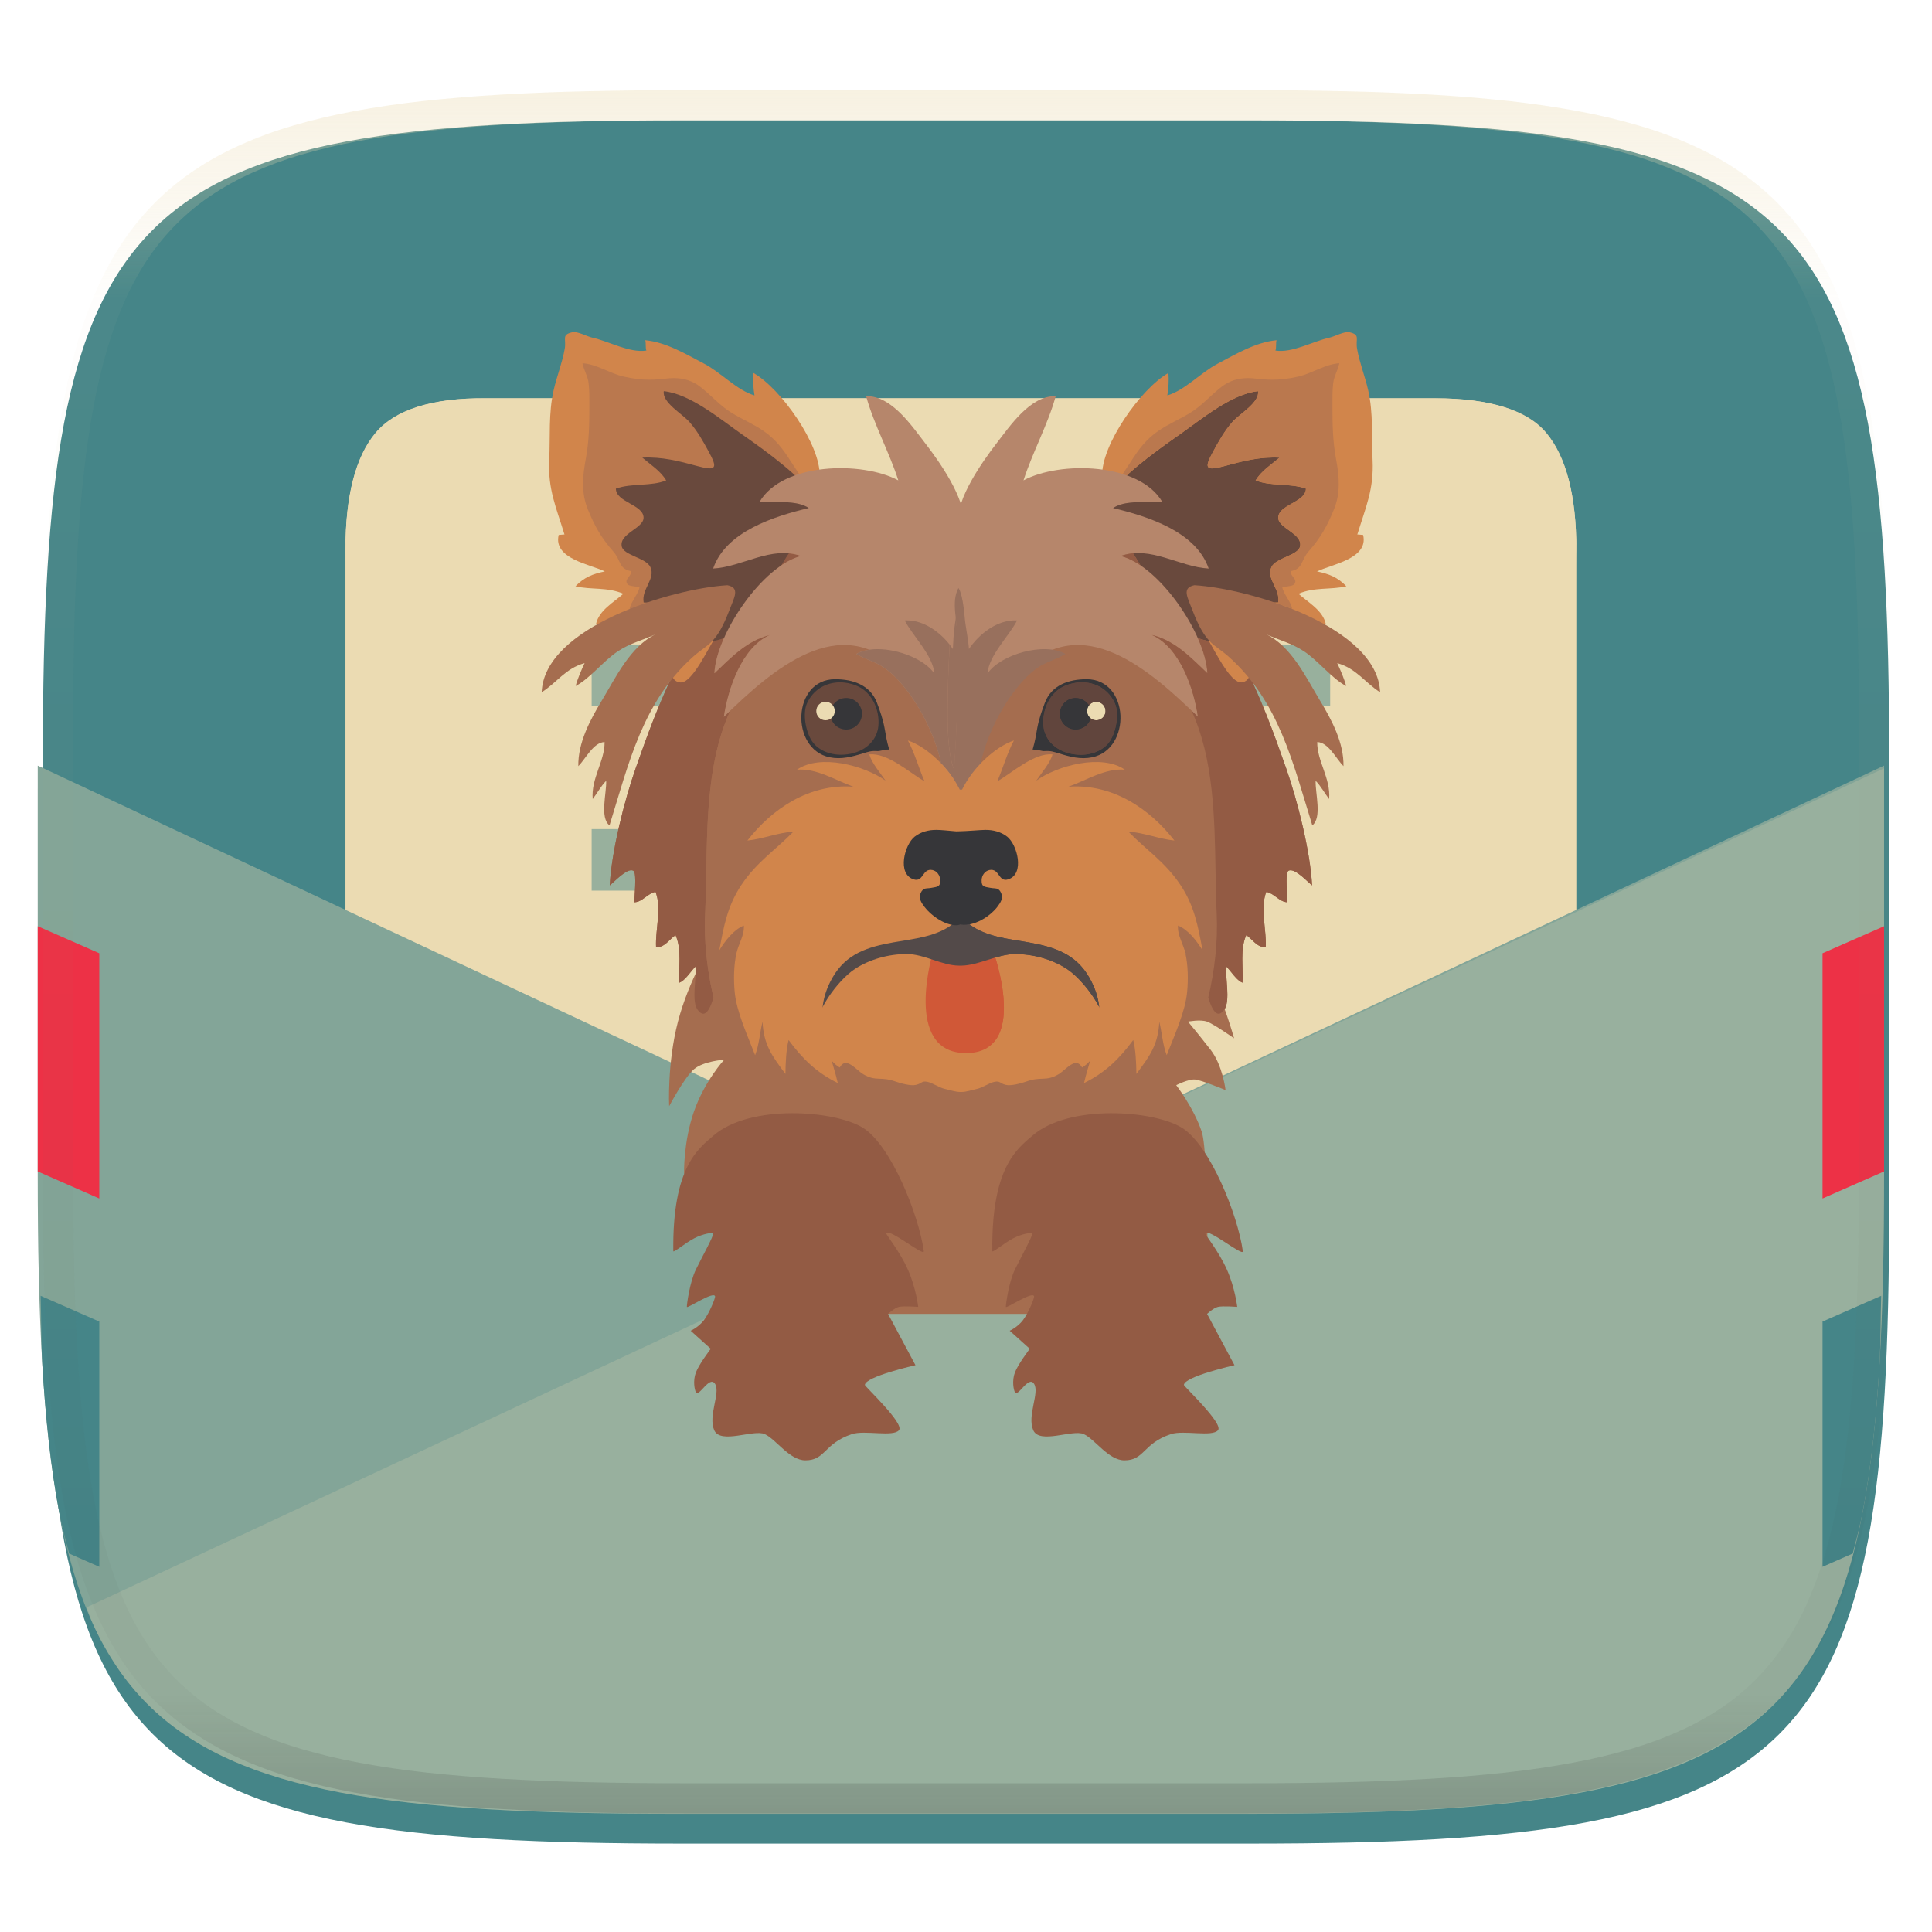 <svg xmlns="http://www.w3.org/2000/svg" style="isolation:isolate" width="256" height="256" viewBox="0 0 256 256">
 <defs>
  <filter id="tu0AadX7NREyMip7ikZizAUePxGsE2ZW" width="400%" height="400%" x="-200%" y="-200%" color-interpolation-filters="sRGB" filterUnits="objectBoundingBox">
   <feGaussianBlur xmlns="http://www.w3.org/2000/svg" in="SourceGraphic" stdDeviation="4.294"/>
   <feOffset xmlns="http://www.w3.org/2000/svg" dx="0" dy="4" result="pf_100_offsetBlur"/>
   <feFlood xmlns="http://www.w3.org/2000/svg" flood-opacity=".4"/>
   <feComposite xmlns="http://www.w3.org/2000/svg" in2="pf_100_offsetBlur" operator="in" result="pf_100_dropShadow"/>
   <feBlend xmlns="http://www.w3.org/2000/svg" in="SourceGraphic" in2="pf_100_dropShadow" mode="normal"/>
  </filter>
 </defs>
 <g filter="url(#tu0AadX7NREyMip7ikZizAUePxGsE2ZW)">
  <path fill="#458588" d="M 165.685 11.947 C 239.74 11.947 250.324 22.504 250.324 96.491 L 250.324 155.742 C 250.324 229.728 239.74 240.285 165.685 240.285 L 90.315 240.285 C 16.26 240.285 5.676 229.728 5.676 155.742 L 5.676 96.491 C 5.676 22.504 16.26 11.947 90.315 11.947 L 165.685 11.947 L 165.685 11.947 Z"/>
 </g>
 <defs>
  <filter id="tlCQB8UFjpd35LSUefMiRaMoP1MKkXzO" width="400%" height="400%" x="-200%" y="-200%" color-interpolation-filters="sRGB" filterUnits="objectBoundingBox">
   <feGaussianBlur xmlns="http://www.w3.org/2000/svg" stdDeviation=".76"/>
  </filter>
 </defs>
 <g opacity=".1" filter="url(#tlCQB8UFjpd35LSUefMiRaMoP1MKkXzO)">
  <path d="M 64.462 52.779 C 57.175 52.688 52.279 54.324 49.766 57.34 C 47.127 60.481 45.775 65.634 45.775 72.796 L 45.775 199.565 L 208.875 199.565 L 208.875 72.796 C 208.875 65.634 207.523 60.481 204.884 57.34 C 202.371 54.324 197.4 52.779 190.188 52.779 L 64.462 52.779 L 64.462 52.779 Z"/>
 </g>
 <path fill="#ebdbb2" d="M 64.462 52.779 C 57.175 52.688 52.279 54.324 49.766 57.34 C 47.127 60.481 45.775 65.634 45.775 72.796 L 45.775 199.565 L 208.875 199.565 L 208.875 72.796 C 208.875 65.634 207.523 60.481 204.884 57.34 C 202.371 54.324 197.4 52.779 190.188 52.779 L 64.462 52.779 L 64.462 52.779 Z"/>
 <g opacity=".5">
  <path fill="#458588" d="M 78.395 85.395 L 78.395 93.55 L 176.255 93.55 L 176.255 85.395 L 78.395 85.395 L 78.395 85.395 Z M 78.395 109.86 L 78.395 118.015 L 127.325 118.015 L 127.325 109.86 L 78.395 109.86 L 78.395 109.86 Z"/>
 </g>
 <path fill="none" d="M 89.64 12 C 15.584 12 5 22.557 5 96.544 L 5 155.796 C 5 229.782 15.584 240.34 89.64 240.34 L 165.01 240.34 C 239.066 240.34 249.65 229.782 249.65 155.796 L 249.65 96.544 C 249.65 22.557 239.066 12 165.01 12 L 89.64 12 L 89.64 12 Z"/>
 <g style="opacity:0.2" filter="url(#062fd8RIb2c5SOGcBhoZo32WxgLZ1Q1g)">
  <g opacity=".2">
   <linearGradient id="_lgradient_148" x1="1.133" x2="-.133" y1=".7" y2=".7" gradientTransform="matrix(244.65,0,0,135.832,5,104.508)" gradientUnits="userSpaceOnUse">
    <stop offset="0%" style="stop-color:#282828"/>
    <stop offset="50%" style="stop-color:#282828"/>
    <stop offset="100%" style="stop-color:#282828"/>
   </linearGradient>
   <path fill="url(#_lgradient_148)" fill-rule="evenodd" d="M 5 104.508 L 5 155.795 C 5 165.044 5.166 173.301 5.6 180.67 C 5.797 184.144 6.086 187.612 6.466 191.071 C 6.83 194.325 7.274 197.371 7.812 200.22 C 8.349 203.068 8.979 205.72 9.715 208.19 C 10.451 210.659 11.293 212.945 12.253 215.06 C 13.17 217.098 14.259 219.054 15.507 220.908 C 16.694 222.669 18.047 224.311 19.548 225.814 C 21.053 227.312 22.698 228.664 24.46 229.849 C 26.316 231.096 28.276 232.183 30.316 233.098 C 32.434 234.058 34.722 234.898 37.194 235.633 C 39.666 236.368 42.321 236.998 45.172 237.534 C 48.024 238.071 51.071 238.515 54.329 238.878 C 57.586 239.242 61.053 239.526 64.741 239.742 C 72.118 240.176 80.383 240.34 89.64 240.34 L 165.01 240.34 C 174.267 240.34 182.533 240.176 189.909 239.742 C 193.598 239.526 197.063 239.242 200.32 238.878 C 203.577 238.515 206.625 238.071 209.477 237.534 C 212.328 236.998 214.985 236.368 217.456 235.633 C 219.928 234.898 222.217 234.058 224.335 233.098 C 226.375 232.183 228.334 231.096 230.191 229.849 C 231.952 228.664 233.596 227.313 235.1 225.814 C 236.601 224.311 237.956 222.669 239.144 220.908 C 240.391 219.054 241.479 217.098 242.395 215.06 C 243.356 212.945 244.2 210.659 244.936 208.19 C 245.672 205.72 246.302 203.068 246.839 200.22 C 247.376 197.371 247.821 194.325 248.185 191.071 C 248.549 187.817 248.834 184.355 249.051 180.67 C 249.485 173.301 249.65 165.044 249.65 155.795 L 249.65 104.508 L 127.325 158.79 L 5 104.508 L 5 104.508 Z"/>
  </g>
 </g>
 <defs>
  <filter id="062fd8RIb2c5SOGcBhoZo32WxgLZ1Q1g" width="400%" height="400%" x="-200%" y="-200%" color-interpolation-filters="sRGB" filterUnits="objectBoundingBox">
   <feGaussianBlur xmlns="http://www.w3.org/2000/svg" stdDeviation="2.698"/>
  </filter>
 </defs>
 <path fill="#83a598" fill-rule="evenodd" d="M 5 101.45 L 5 155.795 C 5 165.044 5.166 173.301 5.6 180.67 C 5.797 184.144 6.086 187.612 6.466 191.071 C 6.83 194.325 7.274 197.371 7.812 200.22 C 8.349 203.068 8.979 205.72 9.715 208.19 C 10.451 210.659 11.293 212.945 12.253 215.06 C 13.17 217.098 14.259 219.054 15.507 220.908 C 16.694 222.669 18.047 224.311 19.548 225.814 C 21.053 227.312 22.698 228.664 24.46 229.849 C 26.316 231.096 28.276 232.183 30.316 233.098 C 32.434 234.058 34.722 234.898 37.194 235.633 C 39.666 236.368 42.321 236.998 45.172 237.534 C 48.024 238.071 51.071 238.515 54.329 238.878 C 57.586 239.242 61.053 239.526 64.741 239.742 C 72.118 240.176 80.383 240.34 89.64 240.34 L 165.01 240.34 C 174.267 240.34 182.533 240.176 189.909 239.742 C 193.598 239.526 197.063 239.242 200.32 238.878 C 203.577 238.515 206.625 238.071 209.477 237.534 C 212.328 236.998 214.985 236.368 217.456 235.633 C 219.928 234.898 222.217 234.058 224.335 233.098 C 226.375 232.183 228.334 231.096 230.191 229.849 C 231.952 228.664 233.596 227.313 235.1 225.814 C 236.601 224.311 237.956 222.669 239.144 220.908 C 240.391 219.054 241.479 217.098 242.395 215.06 C 243.356 212.945 244.2 210.659 244.936 208.19 C 245.672 205.72 246.302 203.068 246.839 200.22 C 247.376 197.371 247.821 194.325 248.185 191.071 C 248.549 187.817 248.834 184.355 249.051 180.67 C 249.485 173.301 249.65 165.044 249.65 155.795 L 249.65 101.45 L 127.325 158.79 L 5 101.45 L 5 101.45 Z"/>
 <g opacity=".2">
  <path fill="#ebdbb2" fill-rule="evenodd" d="M 11.483 212.976 C 11.753 213.649 11.962 214.418 12.253 215.06 C 13.17 217.098 14.259 219.054 15.507 220.908 C 16.694 222.669 18.047 224.311 19.548 225.814 C 21.053 227.312 22.698 228.664 24.46 229.849 C 26.316 231.096 28.276 232.183 30.316 233.098 C 32.434 234.058 34.722 234.898 37.194 235.633 C 39.666 236.368 42.321 236.998 45.172 237.534 C 48.024 238.071 51.071 238.515 54.329 238.878 C 57.586 239.242 61.053 239.526 64.741 239.742 C 72.118 240.176 80.383 240.34 89.64 240.34 L 165.01 240.34 C 174.267 240.34 182.533 240.176 189.909 239.742 C 193.598 239.526 197.063 239.242 200.32 238.878 C 203.577 238.515 206.625 238.071 209.477 237.534 C 212.328 236.998 214.985 236.368 217.456 235.633 C 219.928 234.898 222.217 234.058 224.335 233.098 C 226.375 232.183 228.334 231.096 230.191 229.849 C 231.952 228.664 233.596 227.313 235.1 225.814 C 236.601 224.311 237.956 222.669 239.144 220.908 C 240.391 219.054 241.479 217.098 242.395 215.06 C 243.356 212.945 244.2 210.659 244.936 208.19 C 245.672 205.72 246.302 203.068 246.839 200.22 C 247.376 197.371 247.821 194.325 248.185 191.071 C 248.549 187.817 248.834 184.355 249.051 180.67 C 249.485 173.301 249.65 165.044 249.65 155.795 L 249.65 101.8 L 11.483 212.976 L 11.483 212.976 Z"/>
 </g>
 <path fill="#458588" d="M 5.383 171.701 C 5.474 174.594 5.443 178.013 5.6 180.67 C 5.797 184.144 6.086 187.612 6.466 191.071 C 6.83 194.325 7.274 197.371 7.812 200.22 C 8.191 202.232 8.679 204.029 9.156 205.85 L 13.155 207.608 L 13.155 175.116 L 5.383 171.701 L 5.383 171.701 Z"/>
 <path fill="#ed3146" d="M 5 122.73 L 13.155 126.313 L 13.155 158.806 L 5 155.222 L 5 122.73 L 5 122.73 Z"/>
 <path fill="#458588" d="M 245.495 205.85 C 245.972 204.029 246.46 202.232 246.839 200.22 C 247.376 197.371 247.821 194.325 248.185 191.071 C 248.549 187.817 248.834 184.355 249.051 180.67 C 249.208 178.013 249.177 174.594 249.268 171.701 L 241.495 175.116 L 241.495 207.608 L 245.495 205.85 L 245.495 205.85 Z"/>
 <path fill="#ed3146" d="M 249.65 122.73 L 249.65 155.222 L 241.495 158.806 L 241.495 126.313 L 249.65 122.73 L 249.65 122.73 Z"/>
 <path fill="#ebdbb2" d="M 64.462 52.775 C 57.175 52.684 52.278 54.404 49.765 57.42 C 47.126 60.561 45.775 65.714 45.775 72.876 L 45.775 74.915 C 45.775 67.753 47.126 62.6 49.765 59.459 C 52.278 56.443 57.175 54.723 64.462 54.814 L 190.188 54.814 C 197.475 54.814 202.372 56.443 204.885 59.459 C 207.524 62.6 208.875 67.753 208.875 74.915 L 208.875 72.876 C 208.875 65.714 207.524 60.561 204.885 57.42 C 202.372 54.404 197.475 52.775 190.188 52.775 L 64.462 52.775 L 64.462 52.775 Z"/>
 <g filter="url(#VYcKV9weoxfBnamwGPiQonZfs9c5GfxO)">
  <path fill="#a56d4f" fill-rule="evenodd" d="M 94.24 121.14 C 94.24 121.14 91.278 125.808 89.831 131.371 C 88.385 136.933 88.666 142.582 88.666 142.582 C 88.666 142.582 90.684 138.748 91.961 137.67 C 93.237 136.591 95.964 136.415 95.964 136.415 C 95.964 136.415 93.393 139.181 91.961 143.255 C 90.528 147.329 90.641 151.554 90.641 151.554 C 90.641 151.554 94.218 148.518 95.964 147.84 C 97.711 147.161 100.203 147.84 100.203 147.84 C 100.203 147.84 96.634 150.769 95.371 152.461 C 94.109 154.154 94.955 170.1 94.955 170.1 L 159.945 170.1 C 159.945 170.1 160.277 149.089 159.231 145.95 C 158.185 142.811 155.856 139.791 155.856 139.791 C 155.856 139.791 157.489 138.955 158.356 139.041 C 159.223 139.127 162.393 140.439 162.393 140.439 C 162.393 140.439 162.016 137.163 160.408 135.097 C 158.801 133.031 157.416 131.371 157.416 131.371 C 157.416 131.371 159.053 131.048 159.945 131.371 C 160.838 131.693 163.522 133.579 163.522 133.579 C 163.522 133.579 161.977 128.016 160.408 125.633 C 158.84 123.249 155.337 121.14 155.337 121.14 L 94.24 121.14 L 94.24 121.14 Z"/>
  <path fill="#a56d4f" d="M 119.665 62.552 C 113.877 62.552 107.402 63.063 102.709 66.841 C 97.243 71.242 93.116 77.13 90.074 83.439 C 87.309 89.173 86.046 92.639 84.238 97.774 C 82.732 102.05 81.02 108.841 80.794 113.32 C 81.358 112.904 83.121 110.927 83.922 111.383 C 84.417 111.665 84.026 114.888 84.065 115.556 C 85.123 115.526 85.802 114.376 86.858 114.179 C 87.718 116.346 86.808 119.198 86.932 121.502 C 88.037 121.602 88.682 120.478 89.51 119.907 C 90.368 121.802 89.89 124.18 90.008 126.21 C 90.819 125.9 91.45 124.783 92.152 124.08 C 92.337 125.442 91.568 128.623 92.445 129.813 C 94.164 132.148 95.041 125.816 95.398 124.614 C 97.083 118.948 98.862 112.385 102.966 107.909 C 105.726 104.898 109.56 103.151 113.204 101.458 C 115.425 100.427 117.634 100.369 119.878 99.634 C 122.974 98.62 123.434 94.593 124.181 91.573 C 125.272 87.162 126.213 82.393 126.013 77.835 C 125.917 75.636 125.637 73.345 125.045 71.208 C 124.457 69.087 123.003 63.955 119.665 62.552 L 119.665 62.552 Z M 134.986 62.552 C 140.775 62.552 147.249 63.063 151.942 66.841 C 157.408 71.242 161.535 77.13 164.577 83.439 C 167.342 89.173 168.605 92.639 170.413 97.774 C 171.919 102.05 173.631 108.841 173.857 113.32 C 173.293 112.904 171.529 110.927 170.729 111.383 C 170.234 111.665 170.625 114.888 170.586 115.556 C 169.528 115.526 168.849 114.376 167.793 114.179 C 166.933 116.346 167.843 119.198 167.719 121.502 C 166.614 121.602 165.969 120.478 165.141 119.907 C 164.284 121.802 164.76 124.18 164.643 126.21 C 163.832 125.9 163.201 124.783 162.499 124.08 C 162.314 125.442 163.084 128.623 162.206 129.813 C 160.487 132.148 159.61 125.816 159.253 124.614 C 157.568 118.948 155.788 112.385 151.685 107.909 C 148.925 104.898 145.091 103.151 141.447 101.458 C 139.226 100.427 137.018 100.369 134.773 99.634 C 131.677 98.62 131.218 94.593 130.47 91.573 C 129.379 87.162 128.438 82.393 128.638 77.835 C 128.734 75.636 129.014 73.345 129.606 71.208 C 130.195 69.087 131.648 63.955 134.986 62.552 L 134.986 62.552 Z"/>
  <path fill="#935b44" d="M 93.178 130.326 C 92.953 130.326 92.709 130.172 92.445 129.813 C 92.111 129.36 92.016 128.618 92.016 127.797 C 92.016 126.712 92.182 125.49 92.182 124.617 C 92.182 124.418 92.173 124.237 92.152 124.08 C 91.45 124.783 90.819 125.9 90.008 126.21 C 89.994 125.96 89.988 125.705 89.988 125.446 C 89.988 124.67 90.037 123.86 90.037 123.059 C 90.037 121.956 89.945 120.869 89.51 119.907 C 88.718 120.453 88.092 121.508 87.07 121.508 C 87.025 121.508 86.979 121.506 86.932 121.502 C 86.923 121.351 86.919 121.201 86.92 121.05 C 86.919 119.61 87.232 117.998 87.232 116.49 C 87.232 115.675 87.14 114.89 86.858 114.179 C 85.802 114.376 85.123 115.526 84.065 115.556 C 84.062 115.524 84.062 115.485 84.062 115.441 C 84.062 114.937 84.176 113.725 84.175 112.752 C 84.175 112.063 84.117 111.494 83.922 111.383 C 83.838 111.336 83.744 111.313 83.648 111.315 C 82.773 111.315 81.3 112.947 80.794 113.32 C 81.02 108.841 82.732 102.05 84.238 97.774 C 85.81 93.307 86.971 90.103 89.067 85.569 C 89.229 85.996 89.514 86.32 90.058 86.417 C 90.104 86.425 90.151 86.429 90.198 86.429 C 91.843 86.429 93.976 81.529 95.082 79.968 C 97.523 76.519 99.78 72.949 102.137 69.445 C 102.698 69.34 103.267 69.286 103.837 69.282 C 104.601 69.282 105.368 69.394 106.136 69.67 C 100.995 70.987 94.883 80.048 94.664 85.217 C 96.86 83.129 98.955 80.882 102.011 80.14 C 98.276 81.789 96.448 87.346 95.918 90.981 C 96.197 90.709 96.481 90.433 96.771 90.155 C 93.054 98.178 93.834 108.676 93.435 117.083 C 93.26 120.785 93.713 124.654 94.548 128.172 C 94.198 129.339 93.748 130.326 93.178 130.326 L 93.178 130.326 Z"/>
  <path fill="#d1854b" d="M 108.607 59.07 C 108.755 54.976 103.493 47.496 99.837 45.422 C 99.74 46.411 99.821 47.455 99.974 48.395 C 97.666 47.729 95.553 45.376 93.318 44.199 C 90.859 42.903 88.251 41.341 85.497 41.081 C 85.625 41.44 85.497 42.077 85.649 42.452 C 83.414 42.798 80.736 41.243 78.494 40.742 C 77.765 40.58 76.508 39.869 75.846 40.021 C 74.347 40.363 75.069 40.885 74.828 42.233 C 74.497 44.091 73.779 45.861 73.359 47.707 C 72.662 50.773 72.925 53.823 72.775 56.987 C 72.593 60.827 73.677 63.173 74.796 66.826 C 74.553 66.816 74.272 66.88 74.029 66.883 C 73.269 70.052 78.24 70.776 80.14 71.716 C 78.553 72.042 77.411 72.482 76.25 73.684 C 78.336 74.177 80.458 73.756 82.595 74.675 C 81.412 75.751 79.353 76.863 78.976 78.687 C 79.943 79.048 81.289 79.037 82.621 79.026 C 85.395 79.003 88.107 78.981 87.207 82.313 C 89.845 82.058 87.893 86.032 90.058 86.417 C 91.719 86.713 93.944 81.574 95.082 79.968 C 98.317 75.397 101.227 70.615 104.48 66.054 C 105.72 64.315 108.186 61.745 108.607 59.07 L 108.607 59.07 Z"/>
  <path fill="#cb9453" d="M 106.433 63.611 C 106.544 63.46 106.654 63.308 106.763 63.154 C 106.713 63.295 106.657 63.434 106.596 63.571 L 106.433 63.611 L 106.433 63.611 Z"/>
  <path fill="#ba784e" d="M 87.9 77.946 C 87.315 77.946 86.73 77.864 86.131 77.765 C 85.445 77.651 85.287 77.145 84.954 76.989 C 84.881 76.979 84.807 76.975 84.733 76.975 C 84.276 76.975 83.887 77.145 83.434 77.178 C 83.223 76.073 84.524 74.914 84.737 73.832 C 84.373 73.661 83.375 73.728 83.132 73.384 C 82.656 72.71 83.717 72.388 83.608 71.682 C 81.933 71.331 82.336 70.295 81.248 69.059 C 79.658 67.252 78.801 65.716 77.89 63.491 C 76.997 61.311 77.193 59.081 77.622 56.795 C 78.057 54.477 78.095 52.174 78.094 49.818 C 78.094 48.808 78.114 47.759 77.994 46.761 C 77.881 45.82 77.355 45.048 77.181 44.132 C 79.065 44.252 80.768 45.466 82.602 45.89 C 83.851 46.178 84.935 46.314 86.062 46.314 C 86.743 46.314 87.44 46.265 88.199 46.17 C 88.556 46.124 88.915 46.1 89.275 46.099 C 90.565 46.099 91.749 46.435 92.836 47.291 C 94.299 48.442 95.415 49.783 97.017 50.752 C 98.374 51.572 99.9 52.217 101.186 53.111 C 102.812 54.243 103.767 55.529 104.847 57.23 C 105.168 57.735 105.545 58.263 105.886 58.81 C 103.605 59.514 101.675 60.722 100.633 62.52 C 100.884 62.533 101.152 62.538 101.432 62.538 C 101.701 62.538 101.981 62.534 102.266 62.53 C 102.553 62.526 102.845 62.522 103.14 62.522 C 104.413 62.522 105.724 62.596 106.714 63.062 L 106.682 63.154 C 106.6 63.27 106.516 63.385 106.433 63.498 C 101.973 64.617 96.091 66.669 94.495 71.334 C 96.069 71.25 97.645 70.721 99.227 70.221 C 98.959 70.53 98.723 70.866 98.523 71.224 C 97.864 72.416 97.715 73.245 96.552 74.069 C 95.265 74.981 93.632 75.481 92.221 76.179 C 91.444 76.563 90.73 77.158 89.954 77.515 C 89.31 77.809 88.608 77.956 87.9 77.946 L 87.9 77.946 Z"/>
  <path fill="#69493d" d="M 108.607 62.347 C 105.619 58.807 102.131 56.219 98.357 53.581 C 95.471 51.564 91.466 48.19 87.955 47.833 C 87.709 49.331 90.418 50.841 91.359 51.919 C 92.413 53.125 93.138 54.429 93.908 55.845 C 95.059 57.963 95.025 58.475 92.431 57.764 C 89.929 57.079 87.726 56.517 85.11 56.639 C 86.224 57.595 87.478 58.354 88.274 59.653 C 86.314 60.468 83.737 59.99 81.608 60.744 C 81.602 62.554 85.262 62.853 85.275 64.589 C 85.287 66.011 82.045 66.682 82.383 68.393 C 82.624 69.611 85.616 69.895 86.184 71.152 C 86.895 72.723 84.967 74.043 85.288 75.831 C 87.093 75.961 87.456 74.779 88.128 76.466 C 88.601 77.65 87.893 79.84 87.955 81.16 C 90.159 81.498 94.679 81.322 96.527 80.268 C 99.979 78.298 102.423 72.432 104.577 69.239 C 105.775 67.464 107.725 65.198 108.607 62.347 L 108.607 62.347 Z"/>
  <path fill="#a56d4f" d="M 96.388 73.542 C 88.982 73.983 72.101 79.084 71.777 87.723 C 73.799 86.457 74.894 84.58 77.464 83.864 C 77.02 84.812 76.525 85.95 76.277 86.9 C 78.219 85.873 79.927 83.587 81.875 82.295 C 83.507 81.213 85.167 80.831 86.902 80.031 C 83.522 81.627 81.569 85.814 79.73 88.848 C 78.191 91.387 76.564 94.456 76.632 97.521 C 77.619 96.527 78.626 94.364 80.11 94.325 C 80.144 96.845 78.301 99.148 78.535 101.877 C 79.113 101.14 79.622 100.165 80.32 99.461 C 80.389 101.07 79.44 104.361 80.763 105.366 C 83.322 97.141 85.142 89.004 91.847 83.012 C 93.784 81.282 94.886 81.46 96.661 76.818 C 97.309 75.124 98.086 73.891 96.388 73.542 L 96.388 73.542 Z M 127.447 99.412 C 128.944 97.535 125.694 91.923 124.744 90.049 C 123.342 87.28 121.895 84.066 119.301 82.207 C 114.992 79.118 108.09 79.206 103.75 82.01 C 92.242 89.446 93.994 105.315 93.435 117.083 C 93.241 121.184 93.818 125.49 94.831 129.297 C 96.487 124.752 98.261 120.257 100.662 116 C 103.407 111.131 108.873 107.296 113.554 104.511 C 117.175 102.358 120.581 101.441 124.579 100.646 C 126.53 100.257 127.72 99.442 127.447 99.412 Z"/>
  <path fill="#363639" d="M 117.822 95.316 C 117.458 94.051 117.443 93.733 117.204 92.449 C 116.991 91.299 116.599 90.155 116.184 89.076 C 115.299 86.778 113.032 85.997 110.654 85.999 C 104.957 86.003 104.681 95.267 109.938 96.346 C 111.458 96.658 112.883 96.282 114.34 95.828 C 114.967 95.634 115.439 95.468 116.132 95.521 C 116.692 95.565 117.051 95.302 117.822 95.316 L 117.822 95.316 Z"/>
  <path fill="#69493d" d="M 111.269 86.408 C 111.269 86.408 113.163 86.357 114.546 87.483 C 115.927 88.61 116.542 90.504 116.388 92.193 C 116.235 93.883 114.955 95.419 112.702 95.88 C 110.45 96.34 108.453 95.521 107.583 94.19 C 106.713 92.859 106.354 90.504 106.917 89.224 C 107.48 87.944 108.812 86.46 111.269 86.408 Z"/>
  <path fill="#363639" d="M 114.217 90.576 C 114.217 91.731 113.281 92.667 112.126 92.667 C 110.971 92.667 110.035 91.731 110.035 90.576 C 110.035 89.421 110.971 88.485 112.126 88.485 C 113.281 88.485 114.217 89.421 114.217 90.576 L 114.217 90.576 Z"/>
  <path fill="#ebdbb2" d="M 110.612 90.215 C 110.612 90.892 110.064 91.44 109.388 91.441 C 108.711 91.441 108.162 90.893 108.162 90.216 C 108.162 89.539 108.71 88.991 109.386 88.99 C 110.063 88.99 110.612 89.538 110.612 90.215 L 110.612 90.215 Z"/>
  <path fill="#b6866b" d="M 127.651 65.213 C 128.014 62.151 124.408 57.079 122.634 54.785 C 120.794 52.406 118.123 48.408 114.766 48.495 C 115.791 52.239 117.851 55.95 119.03 59.652 C 114.204 57.058 103.663 57.291 100.633 62.52 C 101.126 62.546 101.683 62.538 102.266 62.53 C 103.99 62.506 105.944 62.482 107.166 63.319 C 102.643 64.395 96.18 66.408 94.495 71.334 C 98.345 71.128 102.213 68.261 106.136 69.67 C 100.995 70.987 94.883 80.048 94.664 85.217 C 96.86 83.129 98.954 80.883 102.01 80.14 C 98.276 81.789 96.448 87.346 95.918 90.981 C 102.193 84.865 111.357 76.697 119.3 84.97 C 122.149 87.938 123.005 91.181 124.367 94.925 C 124.723 95.9 125.688 99.611 127.139 99.208 C 129.215 98.632 129.086 91.53 129.085 90.11 C 129.078 83.593 128.521 76.878 128.071 70.36 C 127.952 68.62 127.884 64.062 127.651 65.213 L 127.651 65.213 Z"/>
  <path fill="#b6866b" d="M 124.921 98.388 C 124.449 94.826 122.519 90.609 120.378 87.763 C 119.447 86.524 118.413 85.345 117.139 84.466 C 115.998 83.679 114.659 83.38 113.464 82.651 C 116.234 81.045 122.055 82.683 123.804 85.244 C 123.626 82.841 120.941 80.271 119.88 78.211 C 122.43 78.053 124.896 79.963 126.259 81.995 C 126.362 80.551 126.713 79.145 126.832 77.705 C 126.904 76.839 127.166 74.533 127.651 73.917 C 128.704 75.806 127.695 78.575 127.787 80.66 C 127.963 84.643 127.72 88.605 127.913 92.569 C 127.997 94.297 128.082 95.996 128.201 97.708 C 128.244 98.338 128.463 99.8 128.197 100.368 C 127.504 101.846 125.277 99.493 124.921 98.388 Z"/>
  <path fill="#d1854b" d="M 146.044 59.07 C 145.896 54.976 151.158 47.496 154.814 45.422 C 154.911 46.411 154.83 47.455 154.677 48.395 C 156.986 47.729 159.098 45.376 161.333 44.199 C 163.792 42.903 166.4 41.341 169.153 41.081 C 169.026 41.44 169.154 42.077 169.002 42.452 C 171.237 42.798 173.915 41.243 176.157 40.742 C 176.886 40.58 178.143 39.869 178.804 40.021 C 180.304 40.363 179.582 40.885 179.823 42.233 C 180.154 44.091 180.872 45.861 181.292 47.707 C 181.989 50.773 181.726 53.823 181.876 56.987 C 182.058 60.827 180.974 63.173 179.854 66.826 C 180.098 66.816 180.379 66.88 180.622 66.883 C 181.381 70.052 176.41 70.776 174.511 71.716 C 176.098 72.042 177.24 72.482 178.401 73.684 C 176.315 74.177 174.193 73.756 172.056 74.675 C 173.239 75.751 175.297 76.863 175.675 78.687 C 174.708 79.048 173.362 79.037 172.03 79.026 C 169.256 79.003 166.544 78.981 167.444 82.313 C 164.806 82.058 166.758 86.032 164.593 86.417 C 162.932 86.713 160.707 81.574 159.57 79.968 C 156.334 75.397 153.423 70.615 150.172 66.054 C 148.932 64.315 146.465 61.745 146.044 59.07 L 146.044 59.07 Z M 146.113 127.603 C 144.621 124.132 143.64 121.697 141.276 119.699 C 138.848 117.647 132.782 113.938 129.764 114.873 C 128.504 115.264 127.762 116.241 127.325 117.467 C 126.889 116.241 126.147 115.264 124.887 114.873 C 121.868 113.938 115.803 117.647 113.375 119.699 C 111.011 121.697 110.031 124.132 108.539 127.603 C 108.205 130.512 108.347 135.741 111.269 137.446 C 112.111 135.907 113.421 137.776 114.406 138.351 C 115.26 138.851 115.829 138.904 116.422 138.931 C 117.206 138.966 117.676 138.965 118.676 139.313 C 119.331 139.542 120.682 139.92 121.371 139.753 C 122.204 139.553 122.084 139.196 122.873 139.345 C 123.58 139.478 124.428 140.124 125.235 140.293 C 125.912 140.434 126.626 140.711 127.325 140.692 C 128.025 140.711 128.739 140.434 129.416 140.293 C 130.223 140.124 131.071 139.478 131.778 139.345 C 132.567 139.196 132.448 139.553 133.28 139.753 C 133.969 139.92 135.32 139.542 135.975 139.313 C 136.975 138.965 137.445 138.966 138.229 138.931 C 138.822 138.904 139.391 138.851 140.245 138.351 C 141.23 137.776 142.54 135.907 143.382 137.446 C 146.305 135.741 146.446 130.512 146.113 127.603 L 146.113 127.603 Z"/>
  <path fill="#69493d" d="M 146.044 62.347 C 149.032 58.807 152.519 56.219 156.294 53.581 C 159.18 51.564 163.186 48.19 166.696 47.833 C 166.942 49.331 164.234 50.841 163.292 51.919 C 162.238 53.125 161.513 54.429 160.743 55.845 C 159.592 57.963 159.626 58.475 162.22 57.764 C 164.722 57.079 166.924 56.517 169.541 56.639 C 168.427 57.595 167.172 58.354 166.377 59.653 C 168.337 60.468 170.914 59.99 173.043 60.744 C 173.049 62.554 169.389 62.853 169.376 64.589 C 169.364 66.011 172.606 66.682 172.268 68.393 C 172.027 69.611 169.035 69.895 168.467 71.152 C 167.756 72.723 169.684 74.043 169.363 75.831 C 168.916 75.863 168.466 75.817 168.035 75.695 C 167.299 75.502 166.984 75.309 166.523 76.466 C 166.05 77.651 166.758 79.84 166.696 81.16 C 164.492 81.498 159.972 81.322 158.124 80.268 C 154.671 78.299 152.228 72.432 150.074 69.239 C 148.877 67.464 146.925 65.198 146.044 62.347 L 146.044 62.347 Z"/>
  <path fill="#a56d4f" d="M 158.263 73.541 C 165.669 73.983 182.55 79.083 182.873 87.723 C 180.851 86.457 179.757 84.58 177.187 83.864 C 177.631 84.812 178.125 85.95 178.373 86.9 C 176.432 85.873 174.724 83.587 172.776 82.295 C 171.143 81.213 169.484 80.831 167.748 80.031 C 171.129 81.627 173.081 85.814 174.92 88.848 C 176.459 91.387 178.087 94.456 178.019 97.521 C 177.031 96.527 176.025 94.364 174.541 94.325 C 174.507 96.845 176.35 99.148 176.116 101.877 C 175.538 101.14 175.029 100.164 174.331 99.461 C 174.262 101.07 175.211 104.361 173.888 105.366 C 171.329 97.141 169.508 89.004 162.804 83.012 C 160.867 81.282 159.765 81.46 157.99 76.818 C 157.342 75.124 156.565 73.891 158.263 73.541 L 158.263 73.541 Z"/>
  <path fill="#d05837" fill-rule="evenodd" d="M 123.635 122.1 C 123.635 122.1 119.554 135.538 128.004 135.538 C 136.455 135.538 131.678 122.261 131.678 122.261 L 123.635 122.1 L 123.635 122.1 Z"/>
  <path fill="#534a49" d="M 146.248 126.162 C 145.496 124.722 144.387 123.689 143.104 122.685 C 140.946 121.001 138.586 119.592 136.08 118.49 C 134.415 117.762 132.788 116.958 131.041 116.429 C 130.139 116.156 128.466 115.328 127.527 115.581 C 127.458 115.6 127.391 115.625 127.326 115.654 C 127.261 115.625 127.193 115.6 127.124 115.581 C 126.185 115.328 124.512 116.156 123.61 116.429 C 121.863 116.958 120.237 117.762 118.571 118.49 C 116.065 119.592 113.705 121.001 111.547 122.685 C 110.264 123.689 109.155 124.722 108.403 126.162 C 107.41 128.067 107.676 129.951 107.993 133.064 C 107.783 130.254 110.998 125.9 113.253 124.411 C 115.255 123.089 117.783 122.415 120.143 122.416 C 122.482 122.416 124.779 123.935 127.071 123.952 L 127.225 123.95 L 127.378 123.952 C 129.67 123.935 132.169 122.416 134.508 122.416 C 136.868 122.415 139.396 123.089 141.398 124.411 C 143.653 125.9 146.868 130.254 146.659 133.064 C 146.975 129.951 147.241 128.067 146.248 126.162 L 146.248 126.162 Z"/>
  <path fill="#a56d4f" d="M 127.204 99.412 C 125.707 97.535 128.957 91.923 129.907 90.049 C 131.309 87.28 132.756 84.066 135.35 82.207 C 139.659 79.118 146.561 79.206 150.901 82.01 C 162.409 89.446 160.657 105.315 161.216 117.083 C 161.41 121.184 160.833 125.49 159.82 129.297 C 158.164 124.752 156.389 120.257 153.989 116 C 151.244 111.131 145.778 107.296 141.097 104.511 C 137.476 102.358 134.07 101.441 130.072 100.646 C 128.121 100.257 126.931 99.442 127.204 99.412 L 127.204 99.412 Z"/>
  <path fill="#363639" d="M 136.829 95.316 C 137.193 94.051 137.208 93.733 137.446 92.449 C 137.66 91.299 138.052 90.155 138.468 89.076 C 139.352 86.778 141.619 85.997 143.996 85.999 C 149.694 86.003 149.97 95.267 144.713 96.346 C 143.193 96.658 141.768 96.282 140.31 95.828 C 139.684 95.634 139.212 95.468 138.518 95.521 C 138.225 95.544 137.987 95.482 137.716 95.421 C 137.426 95.348 137.128 95.312 136.829 95.316 L 136.829 95.316 Z"/>
  <path fill="#69493d" d="M 143.382 86.408 C 143.382 86.408 141.488 86.357 140.106 87.483 C 138.723 88.61 138.109 90.504 138.263 92.193 C 138.416 93.883 139.696 95.419 141.949 95.88 C 144.201 96.34 146.198 95.521 147.068 94.19 C 147.939 92.859 148.297 90.504 147.734 89.224 C 147.17 87.944 145.84 86.46 143.382 86.408 Z"/>
  <path fill="#363639" d="M 140.434 90.576 C 140.434 91.731 141.37 92.667 142.525 92.667 C 143.68 92.667 144.616 91.731 144.616 90.576 C 144.616 89.421 143.68 88.485 142.525 88.485 C 141.37 88.485 140.434 89.421 140.434 90.576 L 140.434 90.576 Z"/>
  <path fill="#ebdbb2" d="M 144.039 90.215 C 144.038 90.892 144.586 91.441 145.262 91.442 C 145.939 91.442 146.488 90.895 146.489 90.218 C 146.49 89.541 145.942 88.992 145.266 88.992 C 144.589 88.991 144.04 89.538 144.039 90.215 Z"/>
  <path fill="#b6866b" d="M 126.999 65.213 C 126.637 62.151 130.243 57.079 132.017 54.785 C 133.857 52.406 136.529 48.408 139.885 48.495 C 138.861 52.239 136.8 55.95 135.621 59.652 C 140.447 57.058 150.988 57.291 154.018 62.52 C 153.525 62.546 152.968 62.538 152.385 62.53 C 150.661 62.506 148.707 62.482 147.485 63.319 C 152.007 64.395 158.471 66.408 160.156 71.334 C 156.306 71.128 152.438 68.261 148.515 69.67 C 153.656 70.987 159.768 80.048 159.987 85.217 C 157.791 83.129 155.696 80.883 152.64 80.14 C 156.376 81.789 158.203 87.346 158.733 90.981 C 152.458 84.865 143.294 76.697 135.351 84.97 C 132.501 87.938 131.646 91.181 130.284 94.925 C 129.929 95.9 128.964 99.611 127.512 99.208 C 125.436 98.632 125.565 91.53 125.566 90.11 C 125.573 83.593 126.13 76.878 126.579 70.36 C 126.7 68.62 126.767 64.062 126.999 65.213 L 126.999 65.213 Z"/>
  <path fill="#98705d" d="M 129.73 98.388 C 130.202 94.826 132.133 90.609 134.273 87.763 C 135.205 86.524 136.238 85.345 137.512 84.466 C 138.654 83.679 139.992 83.38 141.187 82.651 C 138.417 81.045 132.596 82.683 130.847 85.244 C 131.025 82.841 133.71 80.271 134.771 78.211 C 132.221 78.053 129.755 79.963 128.392 81.995 C 128.289 80.551 127.938 79.145 127.819 77.705 C 127.747 76.839 127.485 74.533 127 73.917 C 125.948 75.806 126.956 78.575 126.864 80.66 C 126.687 84.643 126.931 88.605 126.738 92.569 C 126.66 94.283 126.564 95.996 126.451 97.708 C 126.407 98.338 126.188 99.8 126.454 100.368 C 127.147 101.846 129.374 99.493 129.73 98.388 L 129.73 98.388 Z"/>
  <path fill="#98705d" d="M 126.331 99.174 C 125.848 98.456 125.305 97.782 124.707 97.157 C 124.009 93.89 122.276 90.287 120.378 87.763 L 120.346 87.719 C 119.422 86.497 118.397 85.335 117.139 84.466 C 115.998 83.679 114.659 83.38 113.464 82.651 C 113.686 82.522 113.927 82.414 114.184 82.327 C 114.507 82.217 114.84 82.138 115.178 82.091 C 115.29 82.075 115.404 82.061 115.519 82.049 C 115.769 82.025 116.025 82.014 116.287 82.014 C 119.072 82.014 122.415 83.338 123.735 85.147 L 123.737 85.149 L 123.765 85.188 L 123.768 85.191 L 123.781 85.211 L 123.795 85.23 L 123.804 85.244 C 123.626 82.841 120.941 80.271 119.88 78.211 C 119.979 78.205 120.079 78.202 120.177 78.202 L 120.182 78.202 C 122.38 78.204 124.486 79.696 125.839 81.418 C 125.679 84.331 125.569 87.24 125.566 90.11 C 125.565 91.213 125.487 95.748 126.427 97.985 C 126.395 98.318 126.348 98.754 126.331 99.174 L 126.331 99.174 Z"/>
  <path fill="#98705d" d="M 126.426 97.985 C 125.487 95.748 125.565 91.214 125.566 90.11 C 125.569 87.24 125.679 84.331 125.839 81.418 C 125.988 81.608 126.129 81.801 126.259 81.995 C 126.316 81.199 126.307 80.002 126.647 77.92 C 126.76 78.876 126.901 79.823 126.864 80.66 C 126.687 84.643 126.931 88.605 126.738 92.569 C 126.654 94.297 126.568 95.996 126.45 97.708 C 126.444 97.8 126.436 97.893 126.426 97.985 L 126.426 97.985 Z"/>
  <path fill="#98705d" d="M 127.389 100.626 L 127.173 100.626 C 126.924 100.124 126.643 99.639 126.331 99.174 C 126.348 98.754 126.395 98.318 126.426 97.985 C 126.436 97.893 126.444 97.8 126.45 97.708 C 126.568 95.996 126.654 94.297 126.738 92.569 C 126.931 88.605 126.687 84.643 126.864 80.66 C 126.901 79.823 126.76 78.876 126.647 77.92 C 126.83 76.825 127.057 75.737 127.325 74.659 L 127.389 74.976 L 127.389 100.626 L 127.389 100.626 Z"/>
  <path fill="#d1854b" d="M 159.338 121.913 C 158.743 118.7 158.255 116.017 156.409 113.252 C 154.381 110.215 151.906 108.644 149.51 106.192 C 151.579 106.33 153.642 107.188 155.616 107.376 C 152.314 103.121 147.382 99.826 141.581 100.241 C 143.996 99.377 146.437 97.776 149.048 97.988 C 145.996 95.849 140.081 97.444 137.312 99.44 C 138.04 98.365 139.144 97.112 139.464 95.962 C 137.041 95.724 134.143 98.368 132.141 99.544 C 132.918 97.759 133.431 95.816 134.351 94.114 C 131.863 94.955 128.923 97.684 127.477 100.626 L 127.173 100.626 C 125.727 97.684 122.787 94.955 120.299 94.114 C 121.219 95.816 121.733 97.759 122.51 99.544 C 120.507 98.368 117.609 95.724 115.187 95.962 C 115.507 97.112 116.611 98.365 117.339 99.44 C 114.57 97.444 108.655 95.849 105.604 97.988 C 108.214 97.776 110.655 99.377 113.07 100.241 C 107.269 99.826 102.337 103.121 99.035 107.376 C 101.009 107.188 103.072 106.33 105.141 106.192 C 102.746 108.644 100.27 110.215 98.242 113.252 C 96.396 116.017 95.908 118.7 95.313 121.913 C 96.082 120.681 97.207 119.184 98.559 118.646 C 98.653 119.931 97.864 121.056 97.585 122.297 C 97.224 123.903 97.196 125.816 97.35 127.44 C 97.605 130.124 99.087 133.296 100.057 135.816 C 100.593 134.427 100.679 132.845 101.035 131.388 C 101.206 134.462 102.28 135.897 104.075 138.302 C 104.088 136.846 104.169 135.076 104.493 133.809 C 106.348 136.318 108.23 138.15 111.011 139.507 C 109.842 134.481 107.435 130.618 110.291 125.569 C 112.103 122.364 114.986 121.472 118.381 120.869 C 121.071 120.39 124.221 120.125 126.422 118.302 C 126.758 118.024 127.057 117.718 127.325 117.388 C 127.593 117.718 127.893 118.024 128.229 118.302 C 130.43 120.125 133.58 120.39 136.27 120.869 C 139.665 121.472 142.548 122.364 144.361 125.569 C 147.216 130.618 144.809 134.481 143.639 139.507 C 146.421 138.15 148.303 136.318 150.159 133.809 C 150.482 135.076 150.563 136.846 150.576 138.302 C 152.371 135.897 153.445 134.462 153.615 131.388 C 153.972 132.845 154.057 134.427 154.594 135.816 C 155.564 133.296 157.046 130.124 157.301 127.44 C 157.455 125.816 157.427 123.903 157.066 122.297 C 156.786 121.056 155.997 119.931 156.092 118.646 C 157.445 119.184 158.568 120.681 159.338 121.913 L 159.338 121.913 Z"/>
  <path fill="#363639" d="M 133.456 106.864 C 132.625 106.216 131.59 105.951 130.532 105.965 C 129.768 105.976 128.335 106.134 126.73 106.164 C 125.615 106.063 124.744 105.974 124.119 105.965 C 123.062 105.951 122.026 106.216 121.196 106.864 C 119.866 107.901 118.833 111.789 121.044 112.518 C 121.745 112.748 122.022 112.336 122.32 111.923 C 122.596 111.539 122.89 111.156 123.555 111.289 C 124.137 111.407 124.562 111.981 124.582 112.62 C 124.611 113.559 124.186 113.49 123.431 113.644 C 122.761 113.781 122.362 113.557 122.008 114.302 C 121.666 115.019 122.082 115.606 122.493 116.157 C 123.334 117.283 125.027 118.487 126.491 118.593 C 126.837 118.618 127.064 118.58 127.22 118.488 C 127.342 118.534 127.503 118.559 127.72 118.559 C 129.46 118.559 131.317 117.283 132.158 116.157 C 132.569 115.606 132.985 115.019 132.643 114.302 C 132.289 113.557 131.89 113.781 131.221 113.644 C 130.465 113.49 130.04 113.559 130.069 112.62 C 130.089 111.981 130.514 111.407 131.096 111.289 C 131.761 111.156 132.055 111.539 132.331 111.923 C 132.629 112.336 132.907 112.748 133.607 112.518 C 135.818 111.789 134.785 107.901 133.456 106.864 Z"/>
  <path fill="#d6a751" d="M 143.382 137.446 C 143.147 137.015 142.874 136.851 142.582 136.851 C 142.874 136.851 143.147 137.015 143.382 137.446 Z"/>
  <path fill="#d05837" fill-rule="evenodd" d="M 127.597 122.261 L 127.405 123.943 L 127.405 132.038 C 127.405 132.038 127.354 135.507 127.405 135.507 C 130.072 135.507 131.565 134.598 132.279 133.218 C 134.251 129.413 131.678 122.261 131.678 122.261 L 127.597 122.261 L 127.597 122.261 Z"/>
  <path fill="#534a49" d="M 145.648 129.421 C 144.556 127.351 142.793 125.333 141.398 124.411 C 139.396 123.089 136.868 122.415 134.509 122.416 C 132.173 122.416 129.678 123.93 127.389 123.951 L 127.389 118.533 C 127.482 118.55 127.591 118.559 127.72 118.559 C 127.966 118.559 128.214 118.533 128.462 118.486 C 130.649 120.144 133.673 120.407 136.27 120.869 C 139.665 121.472 142.548 122.364 144.361 125.569 C 145.126 126.924 145.514 128.192 145.648 129.421 L 145.648 129.421 Z"/>
  <path fill="#935b44" fill-rule="evenodd" d="M 148.515 69.67 C 149.361 69.887 150.234 70.314 151.103 70.899 C 150.792 70.361 150.466 69.833 150.124 69.314 C 149.575 69.364 149.034 69.484 148.515 69.67 L 148.515 69.67 Z M 160.103 128.171 C 160.453 129.338 160.904 130.325 161.473 130.325 C 161.699 130.325 161.942 130.172 162.206 129.813 C 162.54 129.36 162.635 128.618 162.635 127.797 C 162.636 127.225 162.589 126.613 162.545 126.035 C 162.503 125.563 162.478 125.09 162.469 124.617 C 162.469 124.418 162.478 124.237 162.499 124.08 C 162.73 124.31 162.952 124.585 163.176 124.862 C 163.634 125.428 164.098 126.001 164.643 126.21 C 164.658 125.96 164.663 125.705 164.663 125.446 C 164.663 125.06 164.651 124.664 164.639 124.266 C 164.625 123.864 164.617 123.461 164.614 123.059 C 164.614 121.956 164.706 120.869 165.141 119.907 C 165.393 120.08 165.628 120.305 165.864 120.531 C 166.371 121.017 166.884 121.508 167.581 121.508 L 167.593 121.508 L 167.719 121.502 C 167.727 121.353 167.731 121.202 167.731 121.05 C 167.732 120.338 167.655 119.584 167.578 118.821 C 167.498 118.042 167.418 117.252 167.419 116.49 C 167.419 115.675 167.511 114.89 167.793 114.179 C 168.287 114.271 168.699 114.572 169.105 114.869 C 169.567 115.207 170.023 115.54 170.586 115.556 C 170.589 115.525 170.59 115.488 170.59 115.446 C 170.59 115.237 170.57 114.903 170.547 114.513 C 170.515 113.973 170.476 113.328 170.476 112.763 C 170.476 112.069 170.533 111.494 170.729 111.383 C 170.819 111.334 170.921 111.31 171.024 111.316 C 171.041 111.316 171.058 111.317 171.075 111.318 L 171.103 111.322 C 171.754 111.405 172.678 112.256 173.313 112.842 C 173.512 113.025 173.682 113.182 173.807 113.282 L 173.812 113.286 L 173.814 113.288 L 173.817 113.291 L 173.821 113.293 L 173.821 113.294 L 173.822 113.295 L 173.826 113.298 L 173.83 113.302 L 173.842 113.31 L 173.852 113.318 L 173.855 113.32 C 173.63 108.841 171.918 102.05 170.412 97.774 C 169.509 95.207 168.741 93.058 167.854 90.833 L 167.851 90.827 L 167.846 90.812 L 167.845 90.809 C 167.844 90.806 167.843 90.803 167.841 90.801 L 167.836 90.787 L 167.831 90.775 L 167.829 90.767 L 167.818 90.739 L 167.814 90.73 L 167.808 90.712 L 167.807 90.709 C 167.804 90.703 167.802 90.697 167.8 90.691 L 167.798 90.686 L 167.79 90.668 L 167.789 90.665 C 167.221 89.25 166.622 87.848 165.992 86.459 L 165.99 86.455 L 165.988 86.451 C 165.821 86.233 165.65 86.017 165.476 85.804 C 165.303 86.113 165.033 86.339 164.594 86.417 C 164.547 86.425 164.5 86.429 164.453 86.429 C 163.257 86.429 161.801 83.834 160.671 81.819 C 160.499 81.513 160.335 81.22 160.18 80.952 C 159.682 80.857 159.192 80.72 158.717 80.544 C 159.465 82.23 159.93 83.858 159.988 85.217 C 159.779 85.018 159.57 84.818 159.362 84.617 C 157.384 82.715 155.406 80.812 152.641 80.14 C 156.376 81.789 158.204 87.346 158.734 90.981 L 158.346 90.604 L 157.881 90.155 C 160.813 96.484 160.946 104.353 161.068 111.521 C 161.1 113.439 161.132 115.307 161.216 117.083 C 161.392 120.785 160.939 124.653 160.104 128.171 L 160.103 128.171 L 160.103 128.171 Z"/>
  <path fill="#ba784e" d="M 171.221 76.693 C 170.457 76.388 169.686 76.102 168.907 75.837 C 169.059 75.844 169.211 75.842 169.363 75.831 C 169.684 74.043 167.756 72.723 168.467 71.152 C 169.035 69.895 172.027 69.611 172.268 68.393 C 172.606 66.682 169.364 66.011 169.376 64.589 C 169.389 62.853 173.049 62.554 173.043 60.744 C 170.914 59.99 168.337 60.468 166.377 59.653 C 167.173 58.354 168.427 57.595 169.541 56.639 C 169.302 56.628 169.062 56.622 168.823 56.622 C 166.513 56.622 164.49 57.143 162.22 57.764 C 161.498 57.962 160.974 58.066 160.619 58.066 C 159.699 58.066 159.913 57.373 160.743 55.845 C 161.513 54.429 162.238 53.125 163.292 51.919 C 164.234 50.841 166.942 49.331 166.696 47.833 C 163.186 48.19 159.18 51.564 156.294 53.582 C 153.82 55.311 151.469 57.018 149.301 58.987 C 149.123 58.925 148.945 58.866 148.765 58.81 C 149.107 58.263 149.484 57.735 149.804 57.23 C 150.884 55.529 151.839 54.243 153.465 53.111 C 154.751 52.217 156.277 51.572 157.634 50.752 C 159.236 49.783 160.352 48.442 161.815 47.291 C 162.903 46.435 164.086 46.099 165.376 46.099 C 165.726 46.099 166.085 46.123 166.452 46.17 C 167.161 46.263 167.874 46.311 168.589 46.314 C 169.716 46.314 170.8 46.178 172.049 45.89 C 173.883 45.466 175.586 44.252 177.47 44.132 C 177.296 45.048 176.77 45.82 176.657 46.761 C 176.537 47.759 176.557 48.808 176.557 49.818 C 176.556 52.174 176.594 54.477 177.029 56.795 C 177.458 59.081 177.654 61.311 176.761 63.491 C 175.85 65.716 174.993 67.252 173.403 69.059 C 172.315 70.295 172.717 71.331 171.043 71.682 C 170.934 72.388 171.995 72.71 171.519 73.384 C 171.276 73.728 170.278 73.661 169.914 73.832 C 170.096 74.756 171.073 75.738 171.221 76.693 L 171.221 76.693 Z"/>
  <path fill="#61453d" fill-rule="evenodd" d="M 141.949 95.879 C 142.379 95.967 142.8 96.009 143.205 96.009 C 144.923 96.009 146.364 95.267 147.068 94.19 C 147.939 92.859 148.297 90.504 147.734 89.224 C 147.17 87.944 145.84 86.46 143.382 86.408 L 143.344 86.408 C 143.07 86.408 141.373 86.451 140.106 87.483 C 138.723 88.61 138.109 90.504 138.263 92.193 C 138.416 93.883 139.696 95.419 141.949 95.879 L 141.949 95.879 Z M 140.434 90.576 C 140.432 89.643 141.049 88.822 141.946 88.564 C 142.842 88.306 143.801 88.673 144.296 89.464 C 144.71 88.931 145.477 88.834 146.011 89.246 C 146.545 89.658 146.646 90.424 146.236 90.96 C 145.827 91.496 145.061 91.6 144.523 91.192 C 144.215 92.177 143.235 92.791 142.214 92.637 C 141.194 92.484 140.438 91.608 140.434 90.576 L 140.434 90.576 Z"/>
  <path fill="#363639" d="M 142.525 92.667 C 141.521 92.666 140.659 91.951 140.473 90.965 C 140.287 89.978 140.829 88.998 141.763 88.632 C 142.698 88.265 143.761 88.614 144.296 89.464 C 144.095 89.723 144.006 90.051 144.049 90.375 C 144.091 90.7 144.262 90.994 144.523 91.192 C 144.252 92.069 143.442 92.667 142.525 92.667 L 142.525 92.667 Z"/>
  <path fill="#935b44" fill-rule="evenodd" d="M 94.518 146.487 C 99.401 142.243 110.66 143.127 114.364 145.448 C 118.068 147.769 121.751 156.999 122.41 161.781 C 122.524 162.608 117.79 158.672 117.437 159.421 C 117.369 159.567 119.22 161.801 120.299 164.223 C 121.377 166.645 121.668 169.168 121.668 169.168 C 121.668 169.168 119.753 169.022 119.124 169.168 C 118.496 169.315 117.674 170.1 117.674 170.1 L 121.303 176.898 C 121.303 176.898 114.671 178.387 114.6 179.512 C 114.588 179.709 119.851 184.61 119.124 185.506 C 118.36 186.449 114.588 185.464 112.875 186.033 C 109.142 187.278 109.41 189.505 106.718 189.505 C 104.616 189.505 102.827 186.714 101.343 186.033 C 99.859 185.352 95.473 187.426 94.636 185.506 C 93.8 183.586 95.495 180.584 94.754 179.382 C 94.014 178.179 92.617 181.203 92.208 180.473 C 92.04 180.172 91.791 178.97 92.208 177.863 C 92.625 176.756 94.178 174.724 94.178 174.724 L 91.518 172.332 C 91.518 172.332 92.553 171.88 93.279 170.925 C 94.005 169.969 94.786 168.012 94.754 167.792 C 94.639 166.99 91.028 169.449 91.012 169.168 C 90.995 168.887 91.387 165.902 92.208 164.223 C 93.029 162.544 94.545 159.816 94.518 159.421 C 94.508 159.278 93.172 159.459 91.972 160.089 C 90.772 160.718 89.219 162.048 89.216 161.781 C 89.083 150.625 92.548 148.199 94.518 146.487 L 94.518 146.487 Z M 136.79 146.487 C 141.672 142.243 152.931 143.127 156.636 145.448 C 160.34 147.769 164.023 156.999 164.682 161.781 C 164.795 162.608 160.061 158.672 159.709 159.421 C 159.64 159.567 161.492 161.801 162.57 164.223 C 163.649 166.645 163.94 169.168 163.94 169.168 C 163.94 169.168 162.024 169.022 161.396 169.168 C 160.767 169.315 159.945 170.1 159.945 170.1 L 163.575 176.898 C 163.575 176.898 156.943 178.387 156.872 179.512 C 156.859 179.709 162.123 184.61 161.396 185.506 C 160.631 186.449 156.859 185.464 155.147 186.033 C 151.413 187.278 151.681 189.505 148.99 189.505 C 146.887 189.505 145.099 186.714 143.614 186.033 C 142.13 185.352 137.745 187.426 136.908 185.506 C 136.071 183.586 137.766 180.584 137.026 179.382 C 136.286 178.179 134.889 181.203 134.48 180.473 C 134.311 180.172 134.063 178.97 134.48 177.863 C 134.897 176.756 136.45 174.724 136.45 174.724 L 133.79 172.332 C 133.79 172.332 134.825 171.88 135.551 170.925 C 136.277 169.969 137.058 168.012 137.026 167.792 C 136.911 166.99 133.3 169.449 133.283 169.168 C 133.267 168.887 133.659 165.902 134.48 164.223 C 135.301 162.544 136.817 159.816 136.79 159.421 C 136.78 159.278 135.444 159.459 134.243 160.089 C 133.043 160.718 131.49 162.048 131.487 161.781 C 131.355 150.625 134.82 148.199 136.79 146.487 L 136.79 146.487 Z"/>
 </g>
 <defs>
  <filter id="VYcKV9weoxfBnamwGPiQonZfs9c5GfxO" width="400%" height="400%" x="-200%" y="-200%" color-interpolation-filters="sRGB" filterUnits="objectBoundingBox">
   <feGaussianBlur xmlns="http://www.w3.org/2000/svg" in="SourceGraphic" stdDeviation="4.294"/>
   <feOffset xmlns="http://www.w3.org/2000/svg" dx="0" dy="4" result="pf_100_offsetBlur"/>
   <feFlood xmlns="http://www.w3.org/2000/svg" flood-opacity=".4"/>
   <feComposite xmlns="http://www.w3.org/2000/svg" in2="pf_100_offsetBlur" operator="in" result="pf_100_dropShadow"/>
   <feBlend xmlns="http://www.w3.org/2000/svg" in="SourceGraphic" in2="pf_100_dropShadow" mode="normal"/>
  </filter>
 </defs>
 <g opacity=".4">
  <linearGradient id="_lgradient_149" x1=".517" x2=".517" y1="0" y2="1" gradientTransform="matrix(244.65,0,0,228.34,5.68,11.95)" gradientUnits="userSpaceOnUse">
   <stop offset="0%" style="stop-color:#ebdbb2"/>
   <stop offset="12.5%" stop-opacity=".098" style="stop-color:#ebdbb2"/>
   <stop offset="92.5%" stop-opacity=".098" style="stop-color:#282828"/>
   <stop offset="100%" stop-opacity=".498" style="stop-color:#282828"/>
  </linearGradient>
  <path fill="url(#_lgradient_149)" fill-rule="evenodd" d="M 165.068 11.951 C 169.396 11.941 173.724 11.991 178.052 12.089 C 181.927 12.167 185.803 12.315 189.678 12.541 C 193.131 12.737 196.583 13.022 200.026 13.395 C 203.085 13.73 206.144 14.181 209.174 14.741 C 211.889 15.243 214.574 15.881 217.22 16.657 C 219.62 17.355 221.971 18.219 224.243 19.241 C 226.358 20.184 228.384 21.304 230.302 22.591 C 232.142 23.829 233.863 25.244 235.437 26.806 C 237.001 28.378 238.417 30.088 239.656 31.925 C 240.945 33.841 242.066 35.865 243.02 37.967 C 244.043 40.247 244.909 42.585 245.617 44.972 C 246.394 47.615 247.034 50.297 247.535 53.009 C 248.096 56.035 248.548 59.081 248.883 62.136 C 249.257 65.575 249.542 69.014 249.739 72.462 C 249.965 76.323 250.112 80.194 250.201 84.055 C 250.289 88.378 250.339 92.701 250.329 97.014 L 250.329 155.226 C 250.339 159.549 250.289 163.862 250.201 168.185 C 250.112 172.056 249.965 175.917 249.739 179.778 C 249.542 183.226 249.257 186.675 248.883 190.104 C 248.548 193.159 248.096 196.215 247.535 199.241 C 247.034 201.943 246.394 204.625 245.617 207.268 C 244.909 209.655 244.043 212.003 243.02 214.273 C 242.066 216.385 240.945 218.399 239.656 220.315 C 238.417 222.152 237.001 223.872 235.437 225.434 C 233.863 226.996 232.142 228.411 230.302 229.649 C 228.384 230.936 226.358 232.056 224.243 232.999 C 221.971 234.021 219.62 234.885 217.22 235.593 C 214.574 236.369 211.889 237.007 209.174 237.499 C 206.144 238.068 203.085 238.51 200.026 238.845 C 196.583 239.218 193.131 239.503 189.678 239.699 C 185.803 239.925 181.927 240.073 178.052 240.161 C 173.724 240.249 169.396 240.299 165.068 240.289 L 90.942 240.289 C 86.614 240.299 82.286 240.249 77.958 240.161 C 74.083 240.073 70.207 239.925 66.332 239.699 C 62.879 239.503 59.427 239.218 55.984 238.845 C 52.925 238.51 49.866 238.068 46.836 237.499 C 44.121 237.007 41.436 236.369 38.79 235.593 C 36.39 234.885 34.039 234.021 31.767 232.999 C 29.652 232.056 27.626 230.936 25.708 229.649 C 23.868 228.411 22.147 226.996 20.573 225.434 C 19.009 223.872 17.593 222.152 16.354 220.315 C 15.065 218.399 13.944 216.385 12.99 214.273 C 11.967 212.003 11.101 209.655 10.393 207.268 C 9.616 204.625 8.976 201.943 8.475 199.241 C 7.914 196.215 7.462 193.159 7.127 190.104 C 6.753 186.675 6.468 183.226 6.271 179.778 C 6.045 175.917 5.898 172.056 5.809 168.185 C 5.721 163.862 5.671 159.549 5.681 155.226 L 5.681 97.014 C 5.671 92.701 5.721 88.378 5.809 84.055 C 5.898 80.194 6.045 76.323 6.271 72.462 C 6.468 69.014 6.753 65.575 7.127 62.136 C 7.462 59.081 7.914 56.035 8.475 53.009 C 8.976 50.297 9.616 47.615 10.393 44.972 C 11.101 42.585 11.967 40.247 12.99 37.967 C 13.944 35.865 15.065 33.841 16.354 31.925 C 17.593 30.088 19.009 28.378 20.573 26.806 C 22.147 25.244 23.868 23.829 25.708 22.591 C 27.626 21.304 29.652 20.184 31.767 19.241 C 34.039 18.219 36.39 17.355 38.79 16.657 C 41.436 15.881 44.121 15.243 46.836 14.741 C 49.866 14.181 52.925 13.73 55.984 13.395 C 59.427 13.022 62.879 12.737 66.332 12.541 C 70.207 12.315 74.083 12.167 77.958 12.089 C 82.286 11.991 86.614 11.941 90.942 11.951 L 165.068 11.951 Z M 165.078 15.96 C 169.376 15.95 173.675 15.999 177.973 16.087 C 181.8 16.176 185.626 16.323 189.452 16.539 C 192.836 16.736 196.219 17.011 199.583 17.384 C 202.554 17.699 205.515 18.131 208.446 18.681 C 211.023 19.153 213.58 19.762 216.099 20.499 C 218.322 21.147 220.495 21.953 222.6 22.896 C 224.509 23.751 226.338 24.763 228.069 25.922 C 229.692 27.013 231.207 28.26 232.594 29.646 C 233.981 31.031 235.23 32.544 236.332 34.165 C 237.492 35.894 238.506 37.712 239.361 39.608 C 240.306 41.72 241.112 43.892 241.761 46.102 C 242.509 48.617 243.109 51.162 243.591 53.736 C 244.132 56.664 244.565 59.611 244.889 62.578 C 245.263 65.938 245.539 69.308 245.735 72.688 C 245.952 76.51 246.109 80.322 246.188 84.144 C 246.276 88.437 246.325 92.721 246.325 97.014 C 246.325 97.014 246.325 97.014 246.325 97.014 L 246.325 155.226 C 246.325 155.226 246.325 155.226 246.325 155.226 C 246.325 159.519 246.276 163.803 246.188 168.096 C 246.109 171.918 245.952 175.74 245.735 179.552 C 245.539 182.932 245.263 186.302 244.889 189.672 C 244.565 192.629 244.132 195.576 243.591 198.504 C 243.109 201.078 242.509 203.623 241.761 206.138 C 241.112 208.358 240.306 210.52 239.361 212.632 C 238.506 214.528 237.492 216.356 236.332 218.075 C 235.23 219.706 233.981 221.219 232.594 222.604 C 231.207 223.98 229.692 225.227 228.069 226.318 C 226.338 227.477 224.509 228.489 222.6 229.344 C 220.495 230.297 218.322 231.093 216.099 231.741 C 213.58 232.478 211.023 233.087 208.446 233.559 C 205.515 234.109 202.554 234.541 199.583 234.865 C 196.219 235.229 192.836 235.514 189.452 235.701 C 185.626 235.917 181.8 236.074 177.973 236.153 C 173.675 236.251 169.376 236.29 165.078 236.29 C 165.078 236.29 165.078 236.29 165.068 236.29 L 90.942 236.29 C 90.932 236.29 90.932 236.29 90.932 236.29 C 86.634 236.29 82.335 236.251 78.037 236.153 C 74.21 236.074 70.384 235.917 66.558 235.701 C 63.174 235.514 59.791 235.229 56.427 234.865 C 53.456 234.541 50.495 234.109 47.564 233.559 C 44.987 233.087 42.43 232.478 39.911 231.741 C 37.688 231.093 35.515 230.297 33.41 229.344 C 31.501 228.489 29.672 227.477 27.941 226.318 C 26.318 225.227 24.803 223.98 23.416 222.604 C 22.029 221.219 20.78 219.706 19.678 218.075 C 18.518 216.356 17.504 214.528 16.649 212.632 C 15.704 210.52 14.898 208.358 14.249 206.138 C 13.501 203.623 12.901 201.078 12.419 198.504 C 11.878 195.576 11.445 192.629 11.121 189.672 C 10.747 186.302 10.472 182.932 10.275 179.552 C 10.058 175.74 9.901 171.918 9.822 168.096 C 9.734 163.803 9.685 159.519 9.685 155.226 C 9.685 155.226 9.685 155.226 9.685 155.226 L 9.685 97.014 C 9.685 97.014 9.685 97.014 9.685 97.014 C 9.685 92.721 9.734 88.437 9.822 84.144 C 9.901 80.322 10.058 76.51 10.275 72.688 C 10.472 69.308 10.747 65.938 11.121 62.578 C 11.445 59.611 11.878 56.664 12.419 53.736 C 12.901 51.162 13.501 48.617 14.249 46.102 C 14.898 43.892 15.704 41.72 16.649 39.608 C 17.504 37.712 18.518 35.894 19.678 34.165 C 20.78 32.544 22.029 31.031 23.416 29.646 C 24.803 28.26 26.318 27.013 27.941 25.922 C 29.672 24.763 31.501 23.751 33.41 22.896 C 35.515 21.953 37.688 21.147 39.911 20.499 C 42.43 19.762 44.987 19.153 47.564 18.681 C 50.495 18.131 53.456 17.699 56.427 17.384 C 59.791 17.011 63.174 16.736 66.558 16.539 C 70.384 16.323 74.21 16.176 78.037 16.087 C 82.335 15.999 86.634 15.95 90.932 15.96 C 90.932 15.96 90.932 15.96 90.942 15.96 L 165.068 15.96 C 165.078 15.96 165.078 15.96 165.078 15.96 Z"/>
 </g>
</svg>
